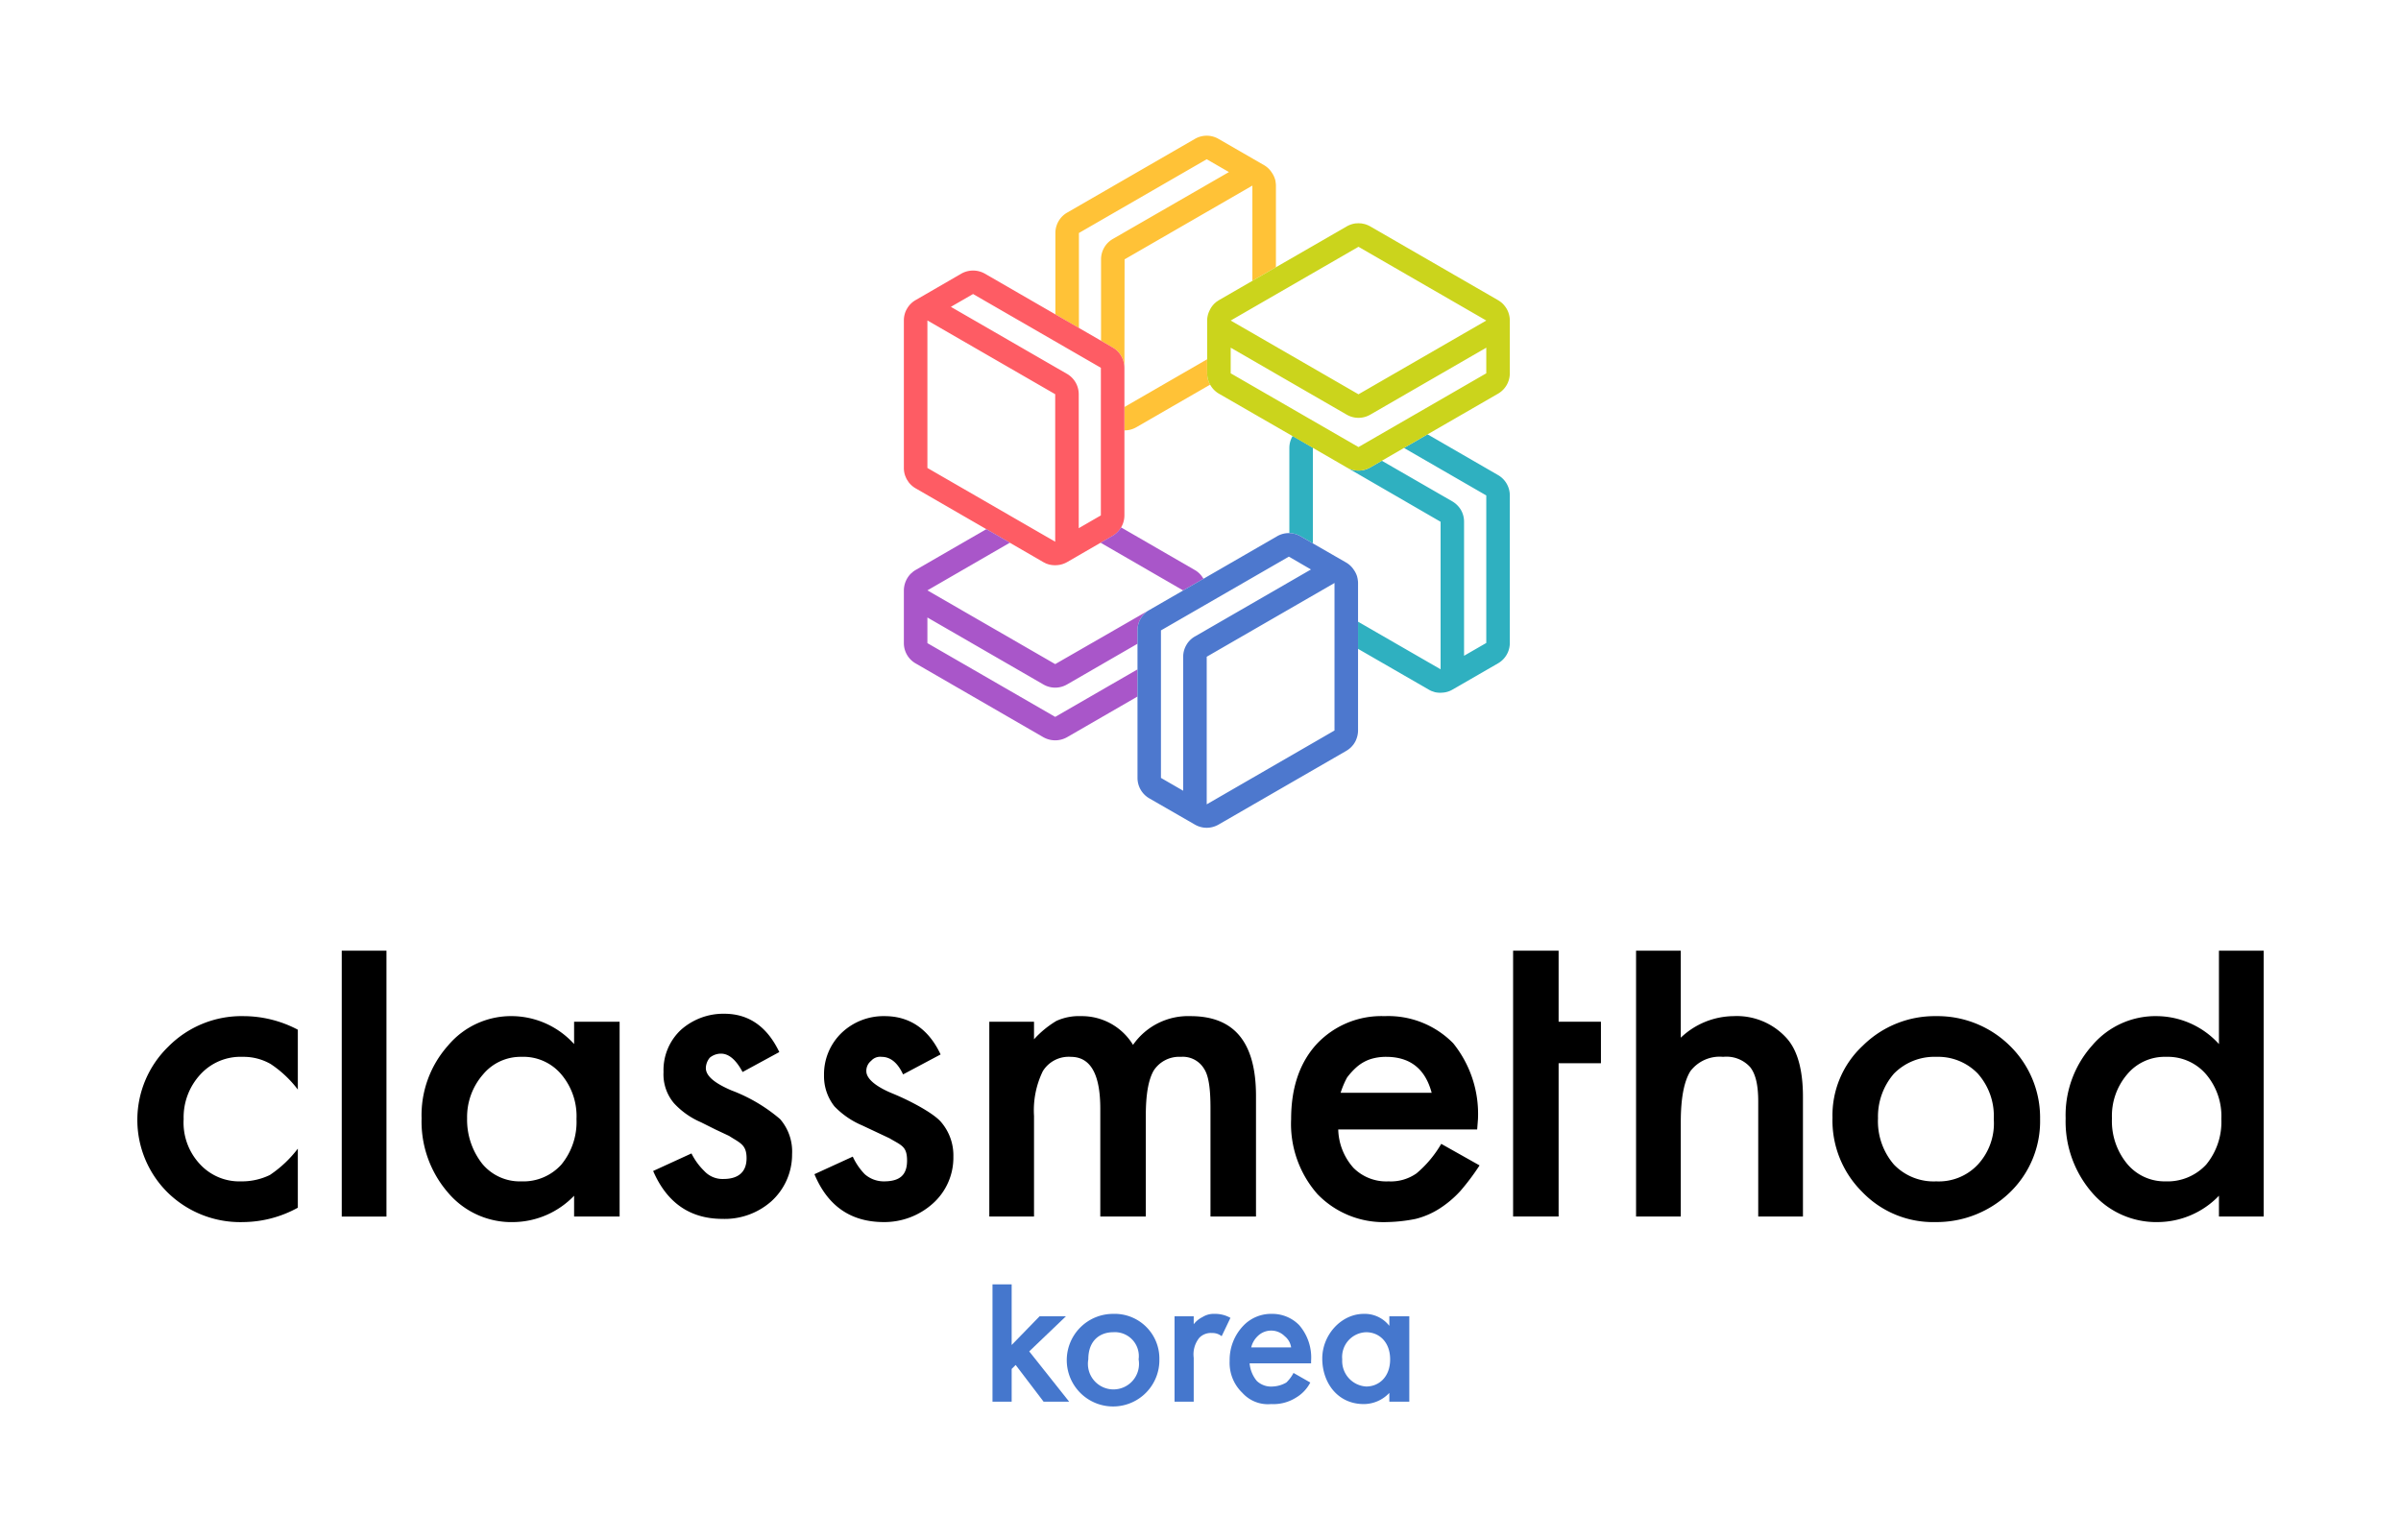 <svg xmlns="http://www.w3.org/2000/svg" xmlns:xlink="http://www.w3.org/1999/xlink" width="300.7" height="192.9" viewBox="0 0 300.7 192.9"><defs><style>.a{fill:#ffc237;}.b{fill:#a956c9;}.c{fill:#fe5c64;}.d{fill:#4d78ce;}.e{fill:#2fb0c0;}.f{fill:#cbd41c;}.g{fill:#4577cd;}</style><symbol id="a" viewBox="0 0 689.9 788.2"><path class="a" d="M423.3,53.3a21.4,21.4,0,0,0-.6-3.5c-.1,0-.1-.1-.1-.2a26.8,26.8,0,0,0-3.7-7.6,25.9,25.9,0,0,0-8.7-8.4h0l-52-30a26.7,26.7,0,0,0-26.8,0l-145.5,84a26.3,26.3,0,0,0-9.8,9.8,26.9,26.9,0,0,0-3.6,13.4v92.7L199.3,219V110.8l145.5-84,25.3,14.6L237.9,117.6a26.8,26.8,0,0,0-13.4,23.2v92.7l13.2,7.7a25.6,25.6,0,0,1,9.8,9.8,26.8,26.8,0,0,1,3.6,13.3l.2-123.5,145.5-84V165.3l10.9-6.3,15.9-9.2v-93A19.8,19.8,0,0,0,423.3,53.3Z"/><path class="a" d="M345.3,254.6,251.1,309v26.6h.2a27.2,27.2,0,0,0,6.9-.9,28,28,0,0,0,6.5-2.7l84-48.5a26.2,26.2,0,0,1-3.4-12.9Z"/><polygon class="b" points="423.6 149.8 423.6 149.8 407.7 159 423.6 149.8"/><path class="c" d="M251.1,264.3a26.8,26.8,0,0,0-3.6-13.3,25.6,25.6,0,0,0-9.8-9.8l-13.2-7.7L92.2,157.1a27.2,27.2,0,0,0-26.8,0l-52,30.1A26.3,26.3,0,0,0,3.6,197a24.2,24.2,0,0,0-2.7,6.4,26.9,26.9,0,0,0-.9,7v168a27.4,27.4,0,0,0,.9,7,21.9,21.9,0,0,0,1.2,3.3,22,22,0,0,0,1.5,3.1h0l1.9,2.9a27.7,27.7,0,0,0,7.9,6.9l80.5,46.5H94l26.8,15.5h-.1l38.2,22.1,3.2,1.6,3.3,1.1h.2a27.2,27.2,0,0,0,8.5.7,26.8,26.8,0,0,0,11.6-3.4h0l38.2-22.1h.1l13.7-7.9a27.3,27.3,0,0,0,9.6-9.5h0a27.1,27.1,0,0,0,3.8-13.7ZM26.8,378.4v-168l145.5,84v168ZM195.5,281a27.1,27.1,0,0,0-9.8-9.8l-13.2-7.6-119-68.7,25.3-14.6,145.5,84V432.4l-.3.2L199.1,447V294.4A26.9,26.9,0,0,0,195.5,281Z"/><polygon class="d" points="120.8 463.5 94 448 93.9 448.1 120.7 463.5 120.8 463.5"/><path class="b" d="M341.1,504.6a.3.3,0,0,1-.1-.2,28.6,28.6,0,0,0-4.2-5.5,26.1,26.1,0,0,0-5.6-4.3l-83.9-48.5a27.3,27.3,0,0,1-9.6,9.5L224,463.5h-.1L318,517.9Z"/><path class="b" d="M172.3,601.8l-145.5-84,93.9-54.3L93.9,448.1,13.4,494.6a31.3,31.3,0,0,0-3,2l-2.6,2.3c-.1,0-.1.1-.2.2A27.6,27.6,0,0,0,0,517.8H0v60.1A26.6,26.6,0,0,0,13.4,601l145.5,84.1a27.4,27.4,0,0,0,26.8,0L266,638.7V607.8l-93.7,54.1-145.5-84V548.7L158.9,625a26.7,26.7,0,0,0,13.4,3.6,27,27,0,0,0,13.4-3.6L266,578.6V563.4a25.9,25.9,0,0,1,3.6-13.4,26.3,26.3,0,0,1,9.8-9.8Z"/><path class="c" d="M279.4,540.2"/><path class="c" d="M341.1,504.6h0"/><path class="e" d="M442.5,342.1v.2a25.6,25.6,0,0,0-2.7,6.4,27.4,27.4,0,0,0-.9,7v96.9a26.6,26.6,0,0,1,12.8,3.6l13.9,8h.1V355.7h0Z"/><path class="e" d="M689.9,409.7a26.8,26.8,0,0,0-13.4-23.2l-80.3-46.4L577.4,351l-8,4.6,93.7,54.1v168l-25.3,14.6V439.7a26.8,26.8,0,0,0-3.5-13.4,27.9,27.9,0,0,0-9.8-9.8l-80.3-46.3L531,377.8a26.7,26.7,0,0,1-26.8,0l106.9,61.9v168h0l-94-54.2v30.9l80.6,46.5a31.8,31.8,0,0,0,3.2,1.6l3.3,1.1c.1,0,.2,0,.2.1a27.1,27.1,0,0,0,8.5.6,25.5,25.5,0,0,0,11.6-3.4h0l52-30a26.8,26.8,0,0,0,13.4-23.2Z"/><polygon class="e" points="611.1 607.7 611.1 523.7 611.1 607.7 611.1 607.7"/><polyline class="e" points="465.6 418.8 465.6 355.5 442.5 342.1"/><path class="f" d="M689.9,270.6V210.5a26.9,26.9,0,0,0-3.6-13.4,32,32,0,0,0-4.2-5.5,29.7,29.7,0,0,0-5.6-4.3L531,103.3a28,28,0,0,0-6.5-2.7l-3.4-.7-3.5-.2h0l-3.5.2a27.8,27.8,0,0,0-9.9,3.4l-80.6,46.5h0L407.7,159l-49,28.3-3,2-2.6,2.3c0,.1-.1.1-.1.2a24.2,24.2,0,0,0-4.8,7,26,26,0,0,0-2.9,11.7h0v60.1a26.2,26.2,0,0,0,3.4,12.9,26.7,26.7,0,0,0,10,10.3l83.8,48.3h0l61.7,35.7a26.7,26.7,0,0,0,26.8,0l13.2-7.6h0l25.2-14.6h0l8-4.6,99.1-57.2A26.9,26.9,0,0,0,689.9,270.6Zm-26.8,0-145.5,84-145.5-84V241.4l132.1,76.3a26.7,26.7,0,0,0,26.8,0l132.1-76.3ZM517.6,294.5l-145.5-84,145.5-84,145.5,84Z"/><path class="d" d="M517.1,509.4a19.8,19.8,0,0,0-.3-3.5,21.7,21.7,0,0,0-.7-3.5v-.2a26.8,26.8,0,0,0-3.7-7.6,25.9,25.9,0,0,0-8.7-8.4h0l-52.1-30a26.6,26.6,0,0,0-12.8-3.6h-.1a26.4,26.4,0,0,0-13.8,3.6l-83.8,48.4h0l-61.7,35.6a26.3,26.3,0,0,0-9.8,9.8,25.9,25.9,0,0,0-3.6,13.4v168a26.9,26.9,0,0,0,13.3,23.2l52.1,30a26.7,26.7,0,0,0,13.4,3.6,25.9,25.9,0,0,0,6.8-.9,27,27,0,0,0,6.6-2.7l145.5-84a28.8,28.8,0,0,0,5.6-4.3c.8-.8,1.5-1.7,2.3-2.6a29,29,0,0,0,1.9-2.9h0a17.7,17.7,0,0,0,1.5-3.1,27.5,27.5,0,0,0,2.1-10.3ZM321.6,580.1a26.8,26.8,0,0,0-3.6,13.3V746l-25.3-14.6v-168l145.6-84,.4.2L463.5,494,331.4,570.3A25.6,25.6,0,0,0,321.6,580.1Zm168.7,97.3L344.8,761.5V593.4l145.5-84Z"/></symbol></defs><use width="689.9" height="788.23" transform="translate(113.2 17) scale(0.11)" xlink:href="#a"/><path d="M37.3,129v7.5a13.9,13.9,0,0,0-3.4-3.2,6.8,6.8,0,0,0-3.5-.9,6.8,6.8,0,0,0-5.3,2.2,7.9,7.9,0,0,0-2.1,5.6,7.6,7.6,0,0,0,2,5.6,6.7,6.7,0,0,0,5.2,2.2,8,8,0,0,0,3.6-.8,14.6,14.6,0,0,0,3.5-3.3v7.4a14.4,14.4,0,0,1-6.8,1.8,13,13,0,0,1-9.5-3.7,12.8,12.8,0,0,1,.1-18.3,12.9,12.9,0,0,1,9.4-3.8,14.6,14.6,0,0,1,6.8,1.7"/><rect x="42.8" y="119.1" width="5.6" height="33.31"/><path d="M71.9,128h5.7v24.4H71.9v-2.6a10.7,10.7,0,0,1-7.5,3.3,10.4,10.4,0,0,1-8.3-3.7,13.6,13.6,0,0,1-3.3-9.3,13.1,13.1,0,0,1,3.3-9.1,10.3,10.3,0,0,1,8.2-3.7,10.6,10.6,0,0,1,7.6,3.5ZM58.5,140.1a8.9,8.9,0,0,0,1.9,5.7,6.1,6.1,0,0,0,4.9,2.2,6.4,6.4,0,0,0,5-2.1,8.4,8.4,0,0,0,1.9-5.7,8.1,8.1,0,0,0-1.9-5.6,6.2,6.2,0,0,0-5-2.2,6.1,6.1,0,0,0-4.8,2.2,8.1,8.1,0,0,0-2,5.5"/><path d="M97.6,131.8,93,134.3c-.8-1.5-1.7-2.3-2.7-2.3a2.2,2.2,0,0,0-1.4.5,2.1,2.1,0,0,0-.5,1.3c0,1,1.1,1.9,3.2,2.8a20.5,20.5,0,0,1,6.1,3.6,6.2,6.2,0,0,1,1.5,4.4,7.9,7.9,0,0,1-2.6,5.9,8.8,8.8,0,0,1-6.1,2.2q-6.1,0-8.7-6l4.8-2.2a8.1,8.1,0,0,0,1.6,2.2,3.1,3.1,0,0,0,2.4,1c1.9,0,2.9-.9,2.9-2.6s-.8-1.9-2.2-2.8l-1.7-.8-1.8-.9a9.9,9.9,0,0,1-3.4-2.4,5.6,5.6,0,0,1-1.3-3.9,6.9,6.9,0,0,1,2.2-5.3,8,8,0,0,1,5.4-2q4.6,0,6.9,4.8"/><path d="M117.8,132.1l-4.7,2.5c-.7-1.5-1.6-2.2-2.7-2.2a1.5,1.5,0,0,0-1.3.5,1.6,1.6,0,0,0-.6,1.3c0,.9,1.1,1.9,3.3,2.8s5,2.4,6,3.5a6.4,6.4,0,0,1,1.6,4.4,7.7,7.7,0,0,1-2.6,5.9,9.1,9.1,0,0,1-6.1,2.3q-6.2,0-8.7-6l4.8-2.2a7.9,7.9,0,0,0,1.5,2.2,3.6,3.6,0,0,0,2.4.9c2,0,2.9-.8,2.9-2.6s-.7-1.9-2.2-2.8l-1.7-.8L108,141a10.5,10.5,0,0,1-3.5-2.4,6.1,6.1,0,0,1-1.3-3.9,7.2,7.2,0,0,1,2.2-5.3,7.6,7.6,0,0,1,5.4-2.1c3.1,0,5.5,1.6,7,4.8"/><path d="M123.9,128h5.6v2.2a12.3,12.3,0,0,1,2.8-2.3,6.8,6.8,0,0,1,3.1-.6,7.5,7.5,0,0,1,6.5,3.6,8.4,8.4,0,0,1,7.2-3.6c5.5,0,8.2,3.3,8.2,10v15.1h-5.7V138.8c0-2.3-.2-4-.8-4.9a3.1,3.1,0,0,0-2.9-1.5,3.8,3.8,0,0,0-3.4,1.7c-.7,1.2-1,3.1-1,5.7v12.6h-5.7V138.9c0-4.3-1.2-6.5-3.7-6.5a3.8,3.8,0,0,0-3.5,1.8,11.2,11.2,0,0,0-1.1,5.6v12.6h-5.6Z"/><path d="M185,141.5H167.6a7.5,7.5,0,0,0,1.9,4.8,5.8,5.8,0,0,0,4.4,1.7,5.6,5.6,0,0,0,3.5-1,14,14,0,0,0,3.1-3.7l4.8,2.7a29.6,29.6,0,0,1-2.4,3.2,13.2,13.2,0,0,1-2.6,2.2,10.1,10.1,0,0,1-3,1.3,19.8,19.8,0,0,1-3.6.4,11.5,11.5,0,0,1-8.7-3.5,13.3,13.3,0,0,1-3.3-9.4c0-3.8,1-7,3.2-9.4a11.1,11.1,0,0,1,8.5-3.5,11.4,11.4,0,0,1,8.6,3.4,14.1,14.1,0,0,1,3.1,9.5Zm-5.7-4.6q-1.2-4.5-5.7-4.5a6.4,6.4,0,0,0-2,.3,5.1,5.1,0,0,0-1.6.9,8.6,8.6,0,0,0-1.3,1.4,10.8,10.8,0,0,0-.8,1.9Z"/><polygon points="195.2 133.2 195.2 152.4 189.5 152.4 189.5 133.2 189.5 128 189.5 119.1 195.2 119.1 195.2 128 200.5 128 200.5 133.2 195.2 133.2"/><path d="M204.9,119.1h5.6V130a9.7,9.7,0,0,1,6.6-2.7,8.4,8.4,0,0,1,6.6,2.7c1.4,1.5,2.1,4,2.1,7.4v15h-5.6V138c0-2-.3-3.4-1-4.3a4,4,0,0,0-3.4-1.3,4.6,4.6,0,0,0-4.1,1.8c-.8,1.3-1.2,3.4-1.2,6.4v11.8h-5.6Z"/><path d="M229.5,140a11.9,11.9,0,0,1,3.8-9,12.8,12.8,0,0,1,9.2-3.7,12.9,12.9,0,0,1,9.2,3.7,12.6,12.6,0,0,1,3.8,9.2,12.4,12.4,0,0,1-3.8,9.2,13.2,13.2,0,0,1-9.3,3.7,12.3,12.3,0,0,1-9.2-3.8,12.6,12.6,0,0,1-3.7-9.3m5.7.1a8.3,8.3,0,0,0,2,5.8,6.9,6.9,0,0,0,5.3,2.1,6.7,6.7,0,0,0,5.2-2.1,7.6,7.6,0,0,0,2-5.7,8,8,0,0,0-2-5.7,6.9,6.9,0,0,0-5.2-2.1,7.1,7.1,0,0,0-5.3,2.1,8.2,8.2,0,0,0-2,5.6"/><path d="M277.9,119.1h5.6v33.3h-5.6v-2.6a10.7,10.7,0,0,1-7.6,3.3,10.6,10.6,0,0,1-8.3-3.7,13.6,13.6,0,0,1-3.3-9.3A13.1,13.1,0,0,1,262,131a10.4,10.4,0,0,1,8.2-3.7,10.6,10.6,0,0,1,7.7,3.5Zm-13.4,21a8.4,8.4,0,0,0,1.9,5.7,6.1,6.1,0,0,0,4.8,2.2,6.6,6.6,0,0,0,5.1-2.1,8.4,8.4,0,0,0,1.9-5.7,8.1,8.1,0,0,0-1.9-5.6,6.3,6.3,0,0,0-5-2.2,6.1,6.1,0,0,0-4.9,2.2,8,8,0,0,0-1.9,5.5"/><path class="g" d="M126.7,160.9v7.6l3.5-3.6h3.3l-4.6,4.4,5,6.3h-3.2l-3.5-4.6-.5.5v4.1h-2.4V160.9Z"/><path class="g" d="M145.2,170.3a5.8,5.8,0,1,1-5.8-5.7A5.6,5.6,0,0,1,145.2,170.3Zm-2.6,0a3,3,0,0,0-3.2-3.4c-1.5,0-3.1.9-3.1,3.4a3.2,3.2,0,1,0,6.3,0Z"/><path class="g" d="M147.1,164.9h2.4v1a3.1,3.1,0,0,1,1.1-.9,2.6,2.6,0,0,1,1.5-.4,3.9,3.9,0,0,1,2,.5l-1.1,2.3a1.8,1.8,0,0,0-1.2-.4,2,2,0,0,0-1.6.6,3.3,3.3,0,0,0-.7,2.5v5.5h-2.4Z"/><path class="g" d="M164.1,173.2a4.7,4.7,0,0,1-1.8,1.9,5.3,5.3,0,0,1-3.1.8,4.3,4.3,0,0,1-3.6-1.4,5.2,5.2,0,0,1-1.6-4,6.2,6.2,0,0,1,1.7-4.4,4.8,4.8,0,0,1,3.6-1.5,4.7,4.7,0,0,1,3.4,1.4,6.2,6.2,0,0,1,1.5,4.5v.3h-7.7a4,4,0,0,0,.9,2.2,2.6,2.6,0,0,0,2,.7,3.7,3.7,0,0,0,1.7-.5,4.7,4.7,0,0,0,.9-1.2Zm-2.4-4.4a2.2,2.2,0,0,0-.8-1.4,2.4,2.4,0,0,0-3.4,0,2.9,2.9,0,0,0-.8,1.4Z"/><path class="g" d="M174,164.9h2.5v10.7H174v-1.1a4.4,4.4,0,0,1-3.2,1.4c-3.3,0-5.2-2.7-5.2-5.7s2.4-5.6,5.2-5.6a3.9,3.9,0,0,1,3.2,1.5Zm-5.9,5.4a3.2,3.2,0,0,0,3,3.4c1.6,0,3-1.2,3-3.4s-1.4-3.4-3-3.4A3.1,3.1,0,0,0,168.1,170.3Z"/></svg>